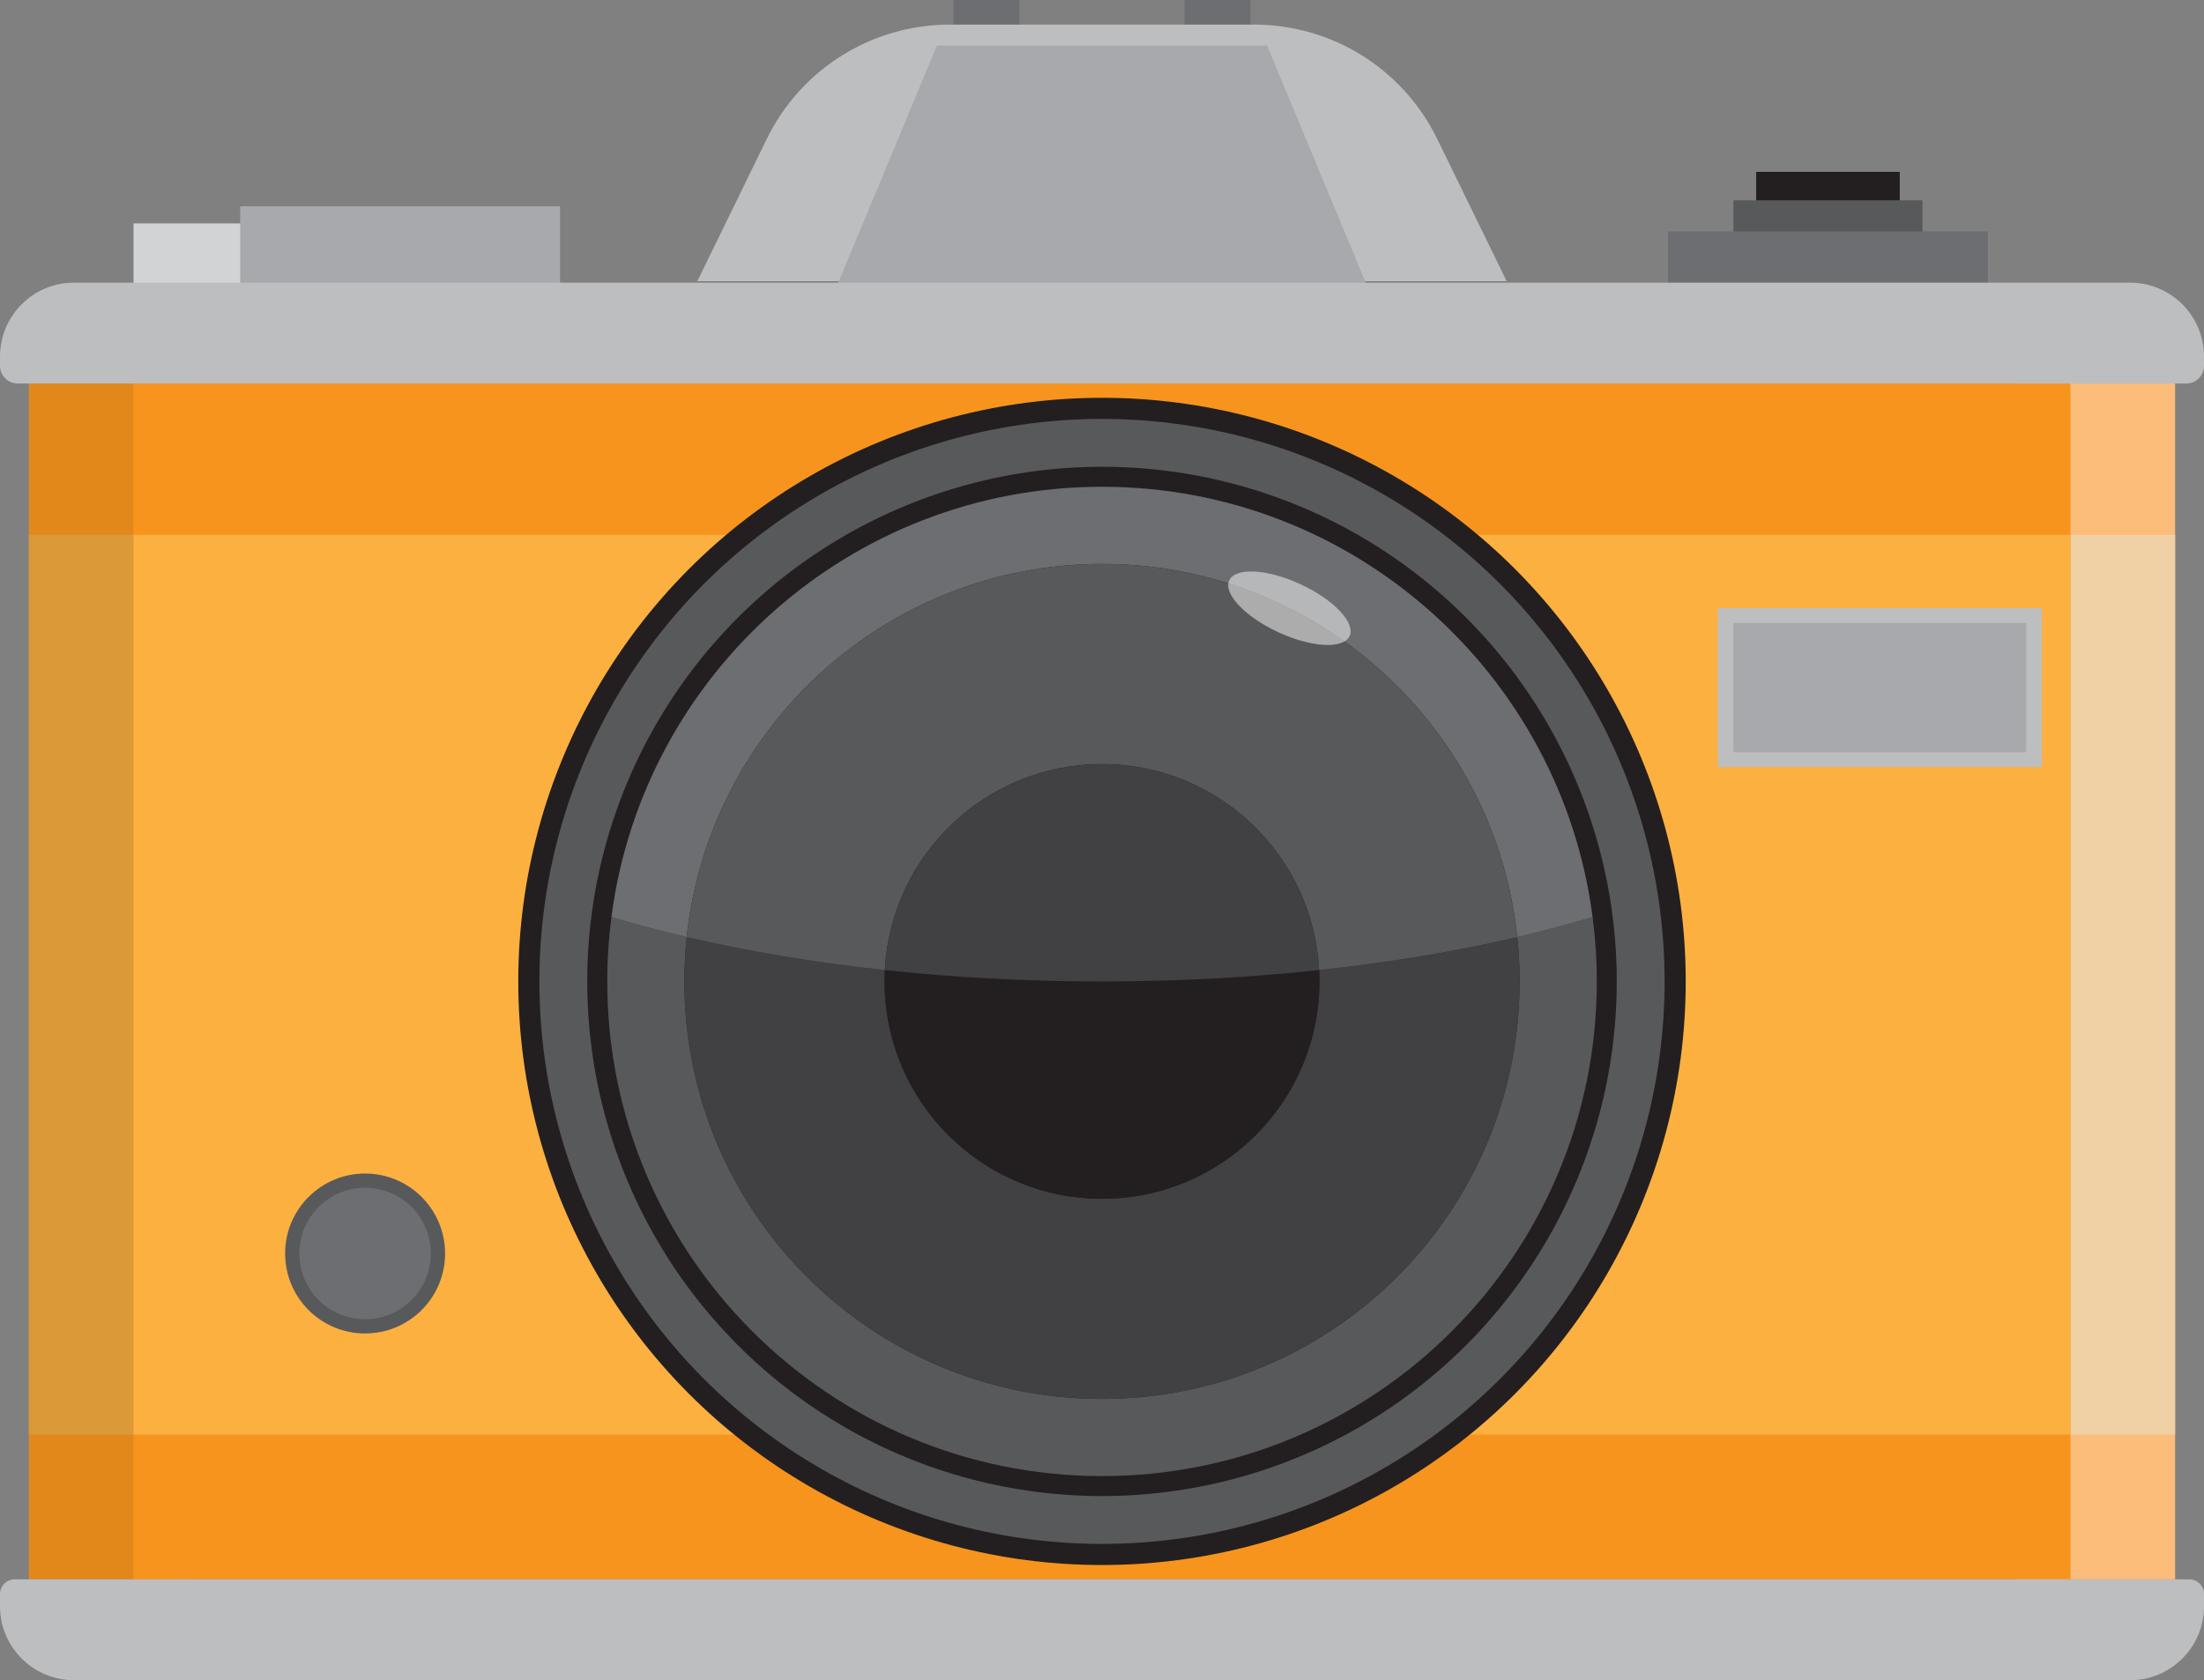 <?xml version="1.0" encoding="UTF-8"?>
<svg id="Layer_2" data-name="Layer 2" xmlns="http://www.w3.org/2000/svg" viewBox="0 0 755.68 576.19">
  <rect x="0" y="0" width="755.68" height="576.19" fill="#808080" stroke="none"/>
  <defs>
    <style>
      .cls-1 {
        fill: #231f20;
      }

      .cls-2 {
        fill: #db9a38;
      }

      .cls-3 {
        fill: #f7941d;
      }

      .cls-4 {
        fill: #fff;
        opacity: .5;
      }

      .cls-5 {
        fill: #fcbd7a;
      }

      .cls-6 {
        fill: #e2881b;
      }

      .cls-7 {
        fill: #d1d3d4;
      }

      .cls-8 {
        fill: #a7a9ac;
      }

      .cls-9 {
        fill: #6d6e71;
      }

      .cls-10 {
        fill: #58595b;
      }

      .cls-11 {
        fill: #fbb040;
      }

      .cls-12 {
        fill: #bcbec0;
      }

      .cls-13 {
        fill: #f0d0a5;
      }

      .cls-14 {
        fill: #414042;
      }
    </style>
  </defs>
  <g id="Layer_1-2" data-name="Layer 1">
    <g>
      <rect class="cls-5" x="690.96" y="131.51" width="54.82" height="410.11"/>
      <rect class="cls-13" x="690.96" y="183.42" width="54.82" height="308.54"/>
      <rect class="cls-6" x="9.9" y="131.51" width="54.88" height="410.11"/>
      <rect class="cls-2" x="9.9" y="183.42" width="54.88" height="308.54"/>
      <rect class="cls-3" x="45.79" y="131.51" width="664.1" height="410.11"/>
      <rect class="cls-11" x="45.79" y="183.42" width="664.1" height="308.54"/>
      <rect class="cls-9" x="326.94" width="22.6" height="11.3"/>
      <rect class="cls-9" x="406.14" width="22.6" height="11.3"/>
      <rect class="cls-1" x="602.13" y="58.94" width="49.24" height="39.7"/>
      <path class="cls-12" d="M325.64,8.44h104.41c26.67,0,51.01,15.2,62.71,39.17l23.83,48.82H239.09l23.83-48.82c11.7-23.97,36.04-39.17,62.71-39.17Z"/>
      <polygon class="cls-8" points="321.24 15.6 434.44 15.6 477.4 118.92 278.29 118.92 321.24 15.6"/>
      <rect class="cls-7" x="45.79" y="76.61" width="37.99" height="23.18"/>
      <rect class="cls-8" x="82.35" y="70.76" width="109.67" height="28.54"/>
      <rect class="cls-10" x="594.33" y="68.69" width="64.83" height="20.2"/>
      <rect class="cls-9" x="571.91" y="79.35" width="109.67" height="28.54"/>
      <path class="cls-12" d="M0,550.84c0,14,11.35,25.36,25.36,25.36h704.97c14,0,25.36-11.35,25.36-25.36v-4.19c0-2.78-2.25-5.03-5.03-5.03H5.03c-2.78,0-5.03,2.25-5.03,5.03v4.19Z"/>
      <path class="cls-12" d="M730.33,96.93H25.36c-14,0-25.36,11.35-25.36,25.36v3.15c0,3.35,2.72,6.07,6.07,6.07h743.55c3.35,0,6.07-2.72,6.07-6.07v-3.15c0-14-11.35-25.36-25.36-25.36Z"/>
      <circle class="cls-1" cx="377.84" cy="336.56" r="200.14"/>
      <circle class="cls-10" cx="377.84" cy="336.56" r="192.9"/>
      <circle class="cls-1" cx="377.84" cy="336.56" r="176.49"/>
      <path class="cls-10" d="M521.02,336.56c0,79.08-64.1,143.18-143.18,143.18s-143.18-64.1-143.18-143.18c0-5.14.28-10.22.81-15.22-8.98-2.1-17.61-4.39-25.83-6.86-.94,7.23-1.43,14.59-1.43,22.08,0,93.69,75.95,169.64,169.64,169.64s169.64-75.95,169.64-169.64c0-7.48-.49-14.85-1.43-22.08-8.22,2.47-16.85,4.76-25.83,6.86.53,5,.81,10.08.81,15.22Z"/>
      <path class="cls-14" d="M377.84,479.74c79.08,0,143.18-64.1,143.18-143.18,0-5.14-.28-10.22-.81-15.22-20.89,4.88-43.7,8.72-67.93,11.32.07,1.29.1,2.59.1,3.9,0,41.17-33.38,74.55-74.55,74.55s-74.55-33.38-74.55-74.55c0-1.31.04-2.61.1-3.9-24.23-2.6-47.05-6.44-67.93-11.32-.53,5-.81,10.08-.81,15.22,0,79.08,64.1,143.18,143.18,143.18Z"/>
      <path class="cls-9" d="M377.84,166.93c-86.2,0-157.39,64.3-168.21,147.56,8.22,2.47,16.85,4.76,25.83,6.86,7.6-71.92,68.44-127.96,142.38-127.96s134.78,56.04,142.38,127.96c8.98-2.1,17.61-4.39,25.83-6.86-10.82-83.26-82-147.56-168.21-147.56Z"/>
      <path class="cls-10" d="M377.84,262.02c39.86,0,72.42,31.29,74.44,70.65,24.23-2.6,47.05-6.44,67.93-11.32-7.6-71.92-68.44-127.96-142.38-127.96s-134.78,56.04-142.38,127.96c20.89,4.88,43.7,8.72,67.93,11.32,2.03-39.36,34.58-70.65,74.44-70.65Z"/>
      <path class="cls-1" d="M303.4,332.66c-.07,1.29-.1,2.59-.1,3.9,0,41.17,33.38,74.55,74.55,74.55s74.55-33.38,74.55-74.55c0-1.31-.04-2.61-.1-3.9-23.64,2.54-48.61,3.9-74.44,3.9s-50.81-1.36-74.44-3.9Z"/>
      <path class="cls-14" d="M377.84,262.02c-39.86,0-72.42,31.29-74.44,70.65,23.64,2.54,48.61,3.9,74.44,3.9s50.81-1.36,74.44-3.9c-2.03-39.36-34.58-70.65-74.44-70.65Z"/>
      <ellipse class="cls-4" cx="442.09" cy="208.57" rx="9.07" ry="22.73" transform="translate(67.16 522.22) rotate(-65.17)"/>
      <circle class="cls-10" cx="125.18" cy="429.87" r="27.42"/>
      <circle class="cls-9" cx="125.18" cy="429.87" r="22.54"/>
      <rect class="cls-12" x="588.97" y="208.57" width="111.13" height="54.45"/>
      <rect class="cls-8" x="594.33" y="213.64" width="100.41" height="44.32"/>
    </g>
  </g>
</svg>